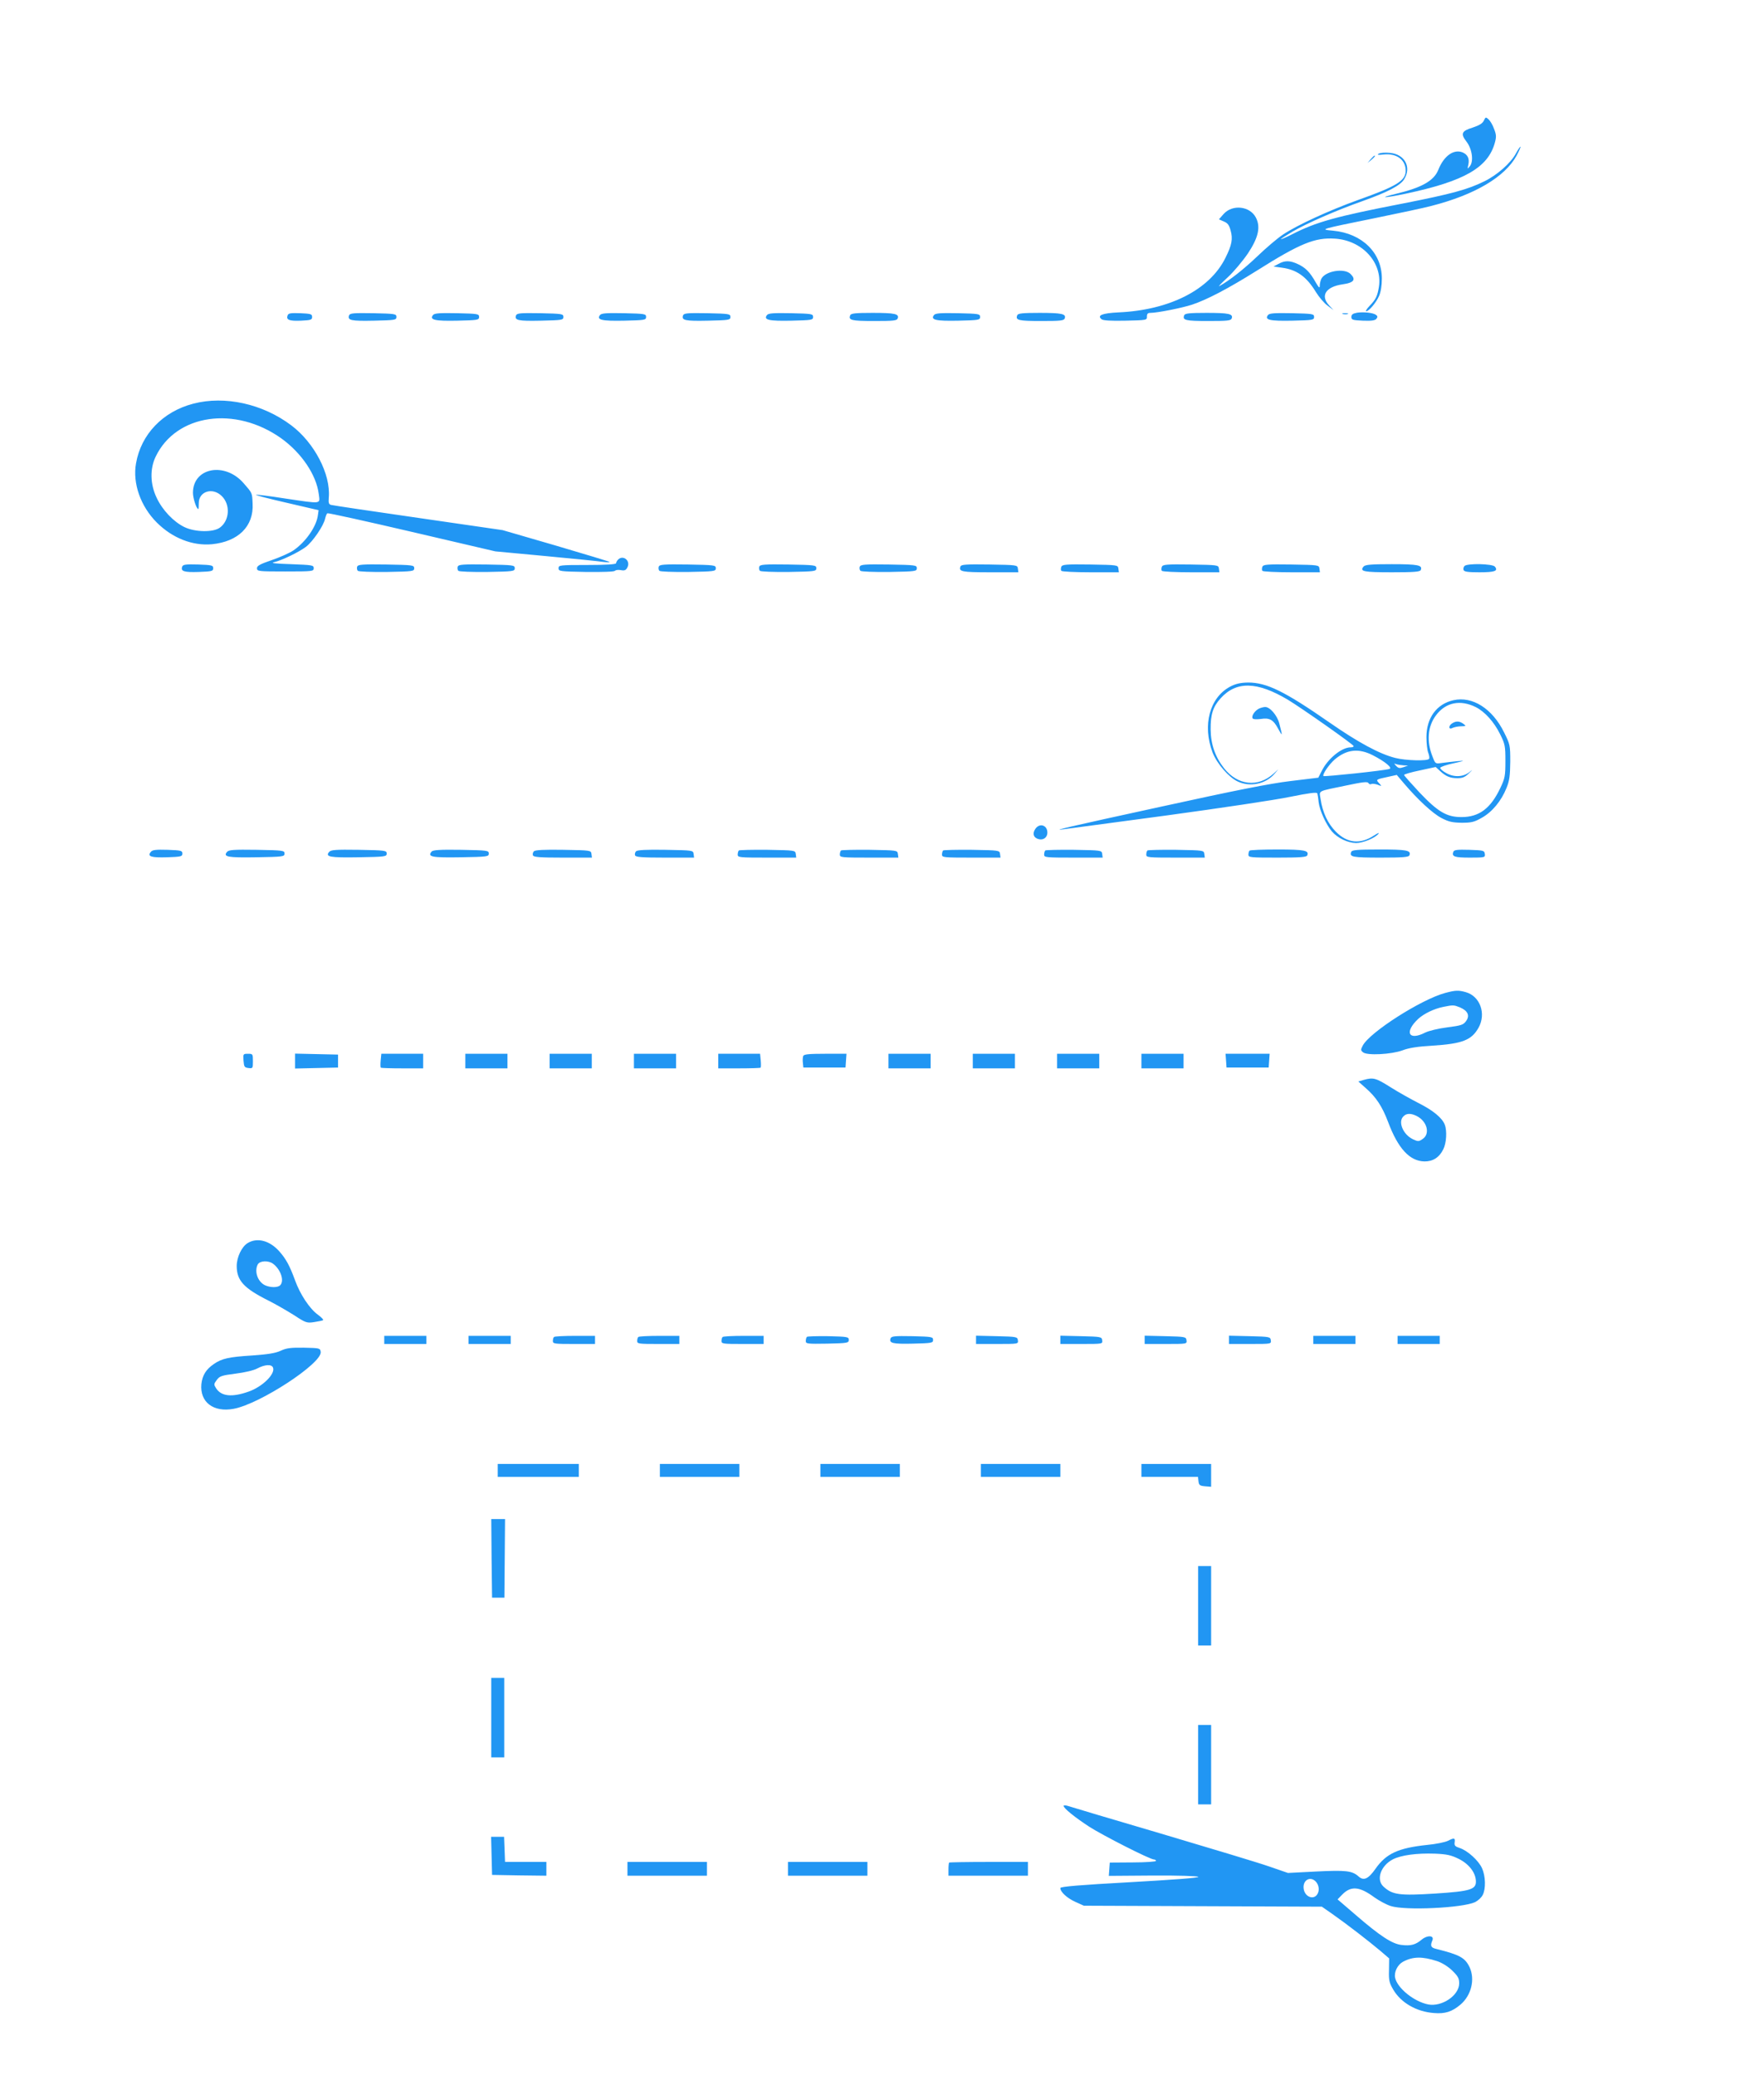 <?xml version="1.0" standalone="no"?>
<!DOCTYPE svg PUBLIC "-//W3C//DTD SVG 20010904//EN"
 "http://www.w3.org/TR/2001/REC-SVG-20010904/DTD/svg10.dtd">
<svg version="1.0" xmlns="http://www.w3.org/2000/svg"
 width="1088pt" height="1280pt" viewBox="0 0 1088 1280"
 preserveAspectRatio="xMidYMid meet">
<g transform="translate(0,1280) scale(0.1,-0.1)"
fill="#2196f3" stroke="none">
<path d="M9152 12056 c-8 -17 -27 -29 -69 -43 -69 -21 -76 -38 -37 -88 34 -45
44 -120 20 -150 -16 -19 -16 -19 -10 7 9 39 -3 64 -35 78 -55 22 -116 -22
-150 -108 -27 -67 -101 -109 -259 -147 -117 -28 -76 -28 57 0 363 77 509 161
551 315 10 36 9 50 -5 85 -8 24 -24 50 -34 59 -17 15 -18 15 -29 -8z"/>
<path d="M9350 11854 c-31 -59 -116 -134 -194 -172 -103 -51 -202 -78 -502
-137 -417 -81 -536 -114 -686 -191 -38 -19 -68 -32 -68 -29 0 2 33 23 73 47
88 51 270 131 432 188 154 55 233 96 256 135 46 74 3 154 -88 162 -28 3 -59 1
-69 -5 -13 -7 -6 -9 29 -5 80 9 137 -32 137 -100 0 -62 -56 -96 -295 -181
-175 -63 -372 -153 -462 -213 -32 -21 -103 -81 -158 -134 -85 -81 -174 -151
-235 -184 -8 -4 15 20 52 54 37 34 93 101 125 148 65 98 79 163 49 221 -37 71
-144 83 -199 22 l-29 -33 30 -13 c24 -10 33 -22 42 -55 15 -53 8 -90 -32 -170
-97 -196 -344 -322 -660 -336 -100 -5 -133 -18 -104 -42 9 -8 57 -11 147 -9
132 3 134 3 133 26 0 16 5 22 21 22 43 0 198 31 258 51 93 31 224 100 398 209
268 169 359 206 483 198 169 -11 293 -148 271 -296 -9 -57 -18 -78 -58 -119
-17 -18 -26 -33 -21 -33 17 0 62 53 80 95 11 25 17 65 17 107 0 159 -122 278
-300 295 -85 8 -90 7 259 78 147 30 303 63 347 75 266 68 453 178 525 310 15
28 26 53 24 55 -2 2 -14 -16 -28 -41z"/>
<path d="M8454 11818 l-19 -23 23 19 c21 18 27 26 19 26 -2 0 -12 -10 -23 -22z"/>
<path d="M7885 11172 l-30 -16 50 -7 c93 -12 153 -55 211 -150 19 -31 51 -69
72 -84 l37 -28 -27 29 c-56 60 -21 115 82 130 71 10 85 29 50 64 -38 38 -154
19 -180 -29 -5 -11 -10 -30 -10 -43 0 -18 -5 -14 -26 22 -35 62 -62 89 -109
111 -49 23 -81 23 -120 1z"/>
<path d="M8370 10871 c-26 -5 -35 -11 -35 -26 0 -18 8 -20 71 -23 52 -2 74 1
83 11 9 11 8 17 -1 24 -18 14 -76 20 -118 14z"/>
<path d="M1774 10855 c-11 -28 10 -36 82 -33 61 3 69 5 69 23 0 18 -8 20 -73
23 -59 2 -73 0 -78 -13z"/>
<path d="M2153 10855 c-11 -31 12 -36 153 -33 131 3 139 4 139 23 0 19 -8 20
-143 23 -123 2 -143 0 -149 -13z"/>
<path d="M2671 10857 c-24 -30 11 -38 150 -35 126 3 134 4 134 23 0 19 -8 20
-136 23 -107 2 -139 0 -148 -11z"/>
<path d="M3183 10855 c-11 -31 12 -36 153 -33 131 3 139 4 139 23 0 19 -8 20
-143 23 -123 2 -143 0 -149 -13z"/>
<path d="M3701 10857 c-24 -30 11 -38 150 -35 126 3 134 4 134 23 0 19 -8 20
-136 23 -107 2 -139 0 -148 -11z"/>
<path d="M4213 10855 c-11 -31 12 -36 153 -33 131 3 139 4 139 23 0 19 -8 20
-143 23 -123 2 -143 0 -149 -13z"/>
<path d="M4731 10857 c-24 -30 11 -38 150 -35 126 3 134 4 134 23 0 19 -8 20
-136 23 -107 2 -139 0 -148 -11z"/>
<path d="M5244 10855 c-12 -30 7 -35 147 -35 119 0 141 2 146 16 10 28 -18 34
-155 34 -107 0 -134 -3 -138 -15z"/>
<path d="M5761 10857 c-24 -30 11 -38 150 -35 126 3 134 4 134 23 0 19 -8 20
-136 23 -107 2 -139 0 -148 -11z"/>
<path d="M6274 10855 c-12 -30 7 -35 147 -35 119 0 141 2 146 16 10 28 -18 34
-155 34 -107 0 -134 -3 -138 -15z"/>
<path d="M7304 10855 c-12 -30 7 -35 147 -35 119 0 141 2 146 16 10 28 -18 34
-155 34 -107 0 -134 -3 -138 -15z"/>
<path d="M7821 10857 c-24 -30 11 -38 150 -35 126 3 134 4 134 23 0 19 -8 20
-136 23 -107 2 -139 0 -148 -11z"/>
<path d="M8283 10863 c9 -2 23 -2 30 0 6 3 -1 5 -18 5 -16 0 -22 -2 -12 -5z"/>
<path d="M1192 10310 c-188 -49 -322 -189 -353 -368 -22 -123 28 -265 128
-365 96 -96 220 -145 340 -134 163 16 259 111 251 251 -3 67 -1 63 -55 125
-116 134 -313 97 -313 -59 0 -33 22 -100 33 -100 2 0 3 16 3 36 0 74 86 100
142 44 54 -53 48 -150 -11 -194 -41 -31 -154 -29 -220 3 -67 33 -135 104 -171
181 -40 84 -42 178 -6 253 126 263 490 316 775 113 125 -90 216 -225 231 -343
8 -64 24 -62 -207 -28 -94 15 -175 25 -180 23 -6 -2 79 -24 188 -49 l198 -46
-4 -29 c-8 -70 -74 -166 -151 -219 -24 -16 -84 -43 -134 -60 -73 -25 -91 -35
-91 -50 0 -19 8 -20 175 -20 168 0 175 1 175 20 0 19 -8 20 -140 25 -97 3
-129 7 -105 12 47 11 152 61 197 95 42 32 109 130 118 173 4 17 10 32 14 34 4
3 239 -49 522 -115 l514 -120 310 -29 c171 -16 330 -32 355 -36 25 -3 42 -3
39 0 -3 3 -152 48 -332 101 l-327 95 -517 75 c-285 41 -527 77 -538 80 -17 3
-20 11 -17 47 12 143 -89 337 -231 444 -176 133 -410 185 -605 134z"/>
<path d="M3812 9348 c-7 -7 -12 -17 -12 -22 0 -7 -60 -11 -177 -11 -171 0
-178 -1 -178 -20 0 -19 8 -20 169 -23 100 -1 173 1 179 7 6 6 22 7 38 4 21 -4
30 0 38 16 23 41 -25 81 -57 49z"/>
<path d="M1124 9305 c-11 -29 11 -36 102 -33 81 3 89 5 89 23 0 18 -8 20 -93
23 -77 2 -93 0 -98 -13z"/>
<path d="M2203 9305 c-3 -9 -1 -21 4 -26 5 -5 80 -8 179 -7 161 3 169 4 169
23 0 19 -8 20 -173 23 -150 2 -173 0 -179 -13z"/>
<path d="M2823 9305 c-3 -9 -1 -21 4 -26 5 -5 80 -8 179 -7 161 3 169 4 169
23 0 19 -8 20 -173 23 -150 2 -173 0 -179 -13z"/>
<path d="M4063 9305 c-3 -9 -1 -21 4 -26 5 -5 80 -8 179 -7 161 3 169 4 169
23 0 19 -8 20 -173 23 -150 2 -173 0 -179 -13z"/>
<path d="M4683 9305 c-3 -9 -1 -21 4 -26 5 -5 80 -8 179 -7 161 3 169 4 169
23 0 19 -8 20 -173 23 -150 2 -173 0 -179 -13z"/>
<path d="M5303 9305 c-3 -9 -1 -21 4 -26 5 -5 80 -8 179 -7 161 3 169 4 169
23 0 19 -8 20 -173 23 -150 2 -173 0 -179 -13z"/>
<path d="M5924 9306 c-12 -32 7 -36 182 -36 l175 0 -3 23 c-3 22 -5 22 -176
25 -145 2 -173 0 -178 -12z"/>
<path d="M6546 9304 c-3 -9 -4 -20 0 -25 3 -5 84 -9 180 -9 l175 0 -3 23 c-3
22 -5 22 -174 25 -150 2 -172 0 -178 -14z"/>
<path d="M7166 9304 c-3 -9 -4 -20 0 -25 3 -5 84 -9 180 -9 l175 0 -3 23 c-3
22 -5 22 -174 25 -150 2 -172 0 -178 -14z"/>
<path d="M7786 9304 c-3 -9 -4 -20 0 -25 3 -5 84 -9 180 -9 l175 0 -3 23 c-3
22 -5 22 -174 25 -150 2 -172 0 -178 -14z"/>
<path d="M8410 9305 c-25 -30 0 -35 175 -35 138 0 174 3 178 14 12 30 -16 36
-179 36 -129 0 -164 -3 -174 -15z"/>
<path d="M9033 9309 c-6 -6 -9 -18 -6 -25 4 -11 28 -14 98 -14 95 0 117 8 95
35 -15 18 -170 21 -187 4z"/>
<path d="M7588 8565 c-127 -67 -173 -238 -109 -407 27 -69 101 -154 156 -179
76 -35 171 -15 225 47 l25 29 -30 -27 c-96 -87 -221 -73 -305 33 -55 70 -82
148 -83 239 -1 92 14 140 61 192 97 108 225 105 415 -8 83 -50 406 -277 406
-286 1 -5 -8 -8 -19 -8 -55 0 -141 -70 -178 -146 l-21 -41 -173 -21 c-126 -15
-342 -58 -793 -157 -583 -127 -690 -152 -605 -140 19 2 305 41 635 85 330 45
673 96 763 115 115 23 164 30 167 21 2 -6 6 -30 8 -53 6 -52 45 -137 82 -182
36 -41 97 -70 149 -71 42 0 116 30 138 57 7 9 -5 4 -28 -11 -84 -55 -163 -48
-234 23 -50 50 -83 120 -95 203 -8 54 -24 45 159 83 100 21 130 25 136 15 4
-7 12 -10 18 -6 6 3 23 1 38 -4 28 -11 28 -11 10 9 -21 23 -21 23 59 40 l50
11 45 -53 c85 -100 177 -185 231 -213 44 -23 67 -28 124 -29 60 0 78 4 125 31
64 36 120 104 152 184 18 44 22 75 23 161 0 102 -1 107 -38 181 -72 147 -195
225 -312 199 -104 -23 -167 -109 -167 -228 0 -38 5 -81 11 -96 6 -16 9 -33 5
-38 -8 -14 -144 -11 -209 6 -96 24 -229 96 -403 217 -279 194 -389 248 -504
248 -47 -1 -75 -7 -110 -25z m1515 -127 c55 -28 112 -91 149 -166 31 -62 33
-74 33 -167 0 -91 -3 -106 -31 -165 -60 -127 -131 -180 -240 -180 -91 0 -145
32 -259 152 -52 56 -95 104 -95 108 0 4 44 17 98 28 l97 21 25 -23 c37 -35 64
-46 109 -46 33 0 48 7 74 33 18 17 21 22 6 9 -40 -35 -98 -39 -148 -11 -23 12
-40 28 -38 33 2 6 39 19 83 28 71 16 73 17 24 13 -30 -3 -73 -8 -96 -11 -41
-6 -41 -6 -58 38 -38 94 -31 187 21 256 60 80 150 98 246 50z m-635 -297 c76
-39 122 -78 102 -84 -29 -10 -401 -49 -407 -44 -9 9 35 73 70 103 74 62 147
70 235 25z m190 -62 l27 -1 -28 -10 c-24 -8 -32 -7 -45 7 -16 17 -16 17 1 11
10 -3 31 -6 45 -7z"/>
<path d="M8958 8339 c-26 -15 -24 -43 1 -29 11 5 35 10 53 10 31 1 32 1 14 15
-23 17 -44 19 -68 4z"/>
<path d="M7765 8429 c-26 -13 -48 -46 -39 -60 3 -6 23 -7 49 -4 56 9 79 -4
110 -63 26 -47 26 -45 5 37 -13 49 -58 101 -87 100 -10 0 -27 -5 -38 -10z"/>
<path d="M6385 7686 c-19 -29 -10 -54 21 -62 30 -8 54 11 54 40 0 47 -49 62
-75 22z"/>
<path d="M930 7545 c-23 -28 2 -36 101 -33 86 3 94 5 94 23 0 18 -8 20 -91 23
-73 2 -94 0 -104 -13z"/>
<path d="M1400 7545 c-25 -30 3 -36 181 -33 166 3 174 4 174 23 0 19 -8 20
-171 23 -145 2 -173 0 -184 -13z"/>
<path d="M2030 7545 c-25 -30 3 -36 181 -33 166 3 174 4 174 23 0 19 -8 20
-171 23 -145 2 -173 0 -184 -13z"/>
<path d="M2662 7547 c-27 -32 1 -38 179 -35 166 3 174 4 174 23 0 19 -8 20
-171 23 -131 2 -174 -1 -182 -11z"/>
<path d="M3293 7549 c-6 -6 -9 -18 -6 -25 4 -11 41 -14 185 -14 l179 0 -3 23
c-3 22 -5 22 -173 25 -118 2 -174 -1 -182 -9z"/>
<path d="M3923 7549 c-6 -6 -9 -18 -6 -25 4 -11 41 -14 185 -14 l179 0 -3 23
c-3 22 -5 22 -173 25 -118 2 -174 -1 -182 -9z"/>
<path d="M4557 7554 c-4 -4 -7 -16 -7 -26 0 -17 12 -18 181 -18 l180 0 -3 23
c-3 22 -5 22 -174 25 -93 1 -173 -1 -177 -4z"/>
<path d="M5187 7554 c-4 -4 -7 -16 -7 -26 0 -17 12 -18 181 -18 l180 0 -3 23
c-3 22 -5 22 -174 25 -93 1 -173 -1 -177 -4z"/>
<path d="M5817 7554 c-4 -4 -7 -16 -7 -26 0 -17 12 -18 181 -18 l180 0 -3 23
c-3 22 -5 22 -174 25 -93 1 -173 -1 -177 -4z"/>
<path d="M6447 7554 c-4 -4 -7 -16 -7 -26 0 -17 12 -18 181 -18 l180 0 -3 23
c-3 22 -5 22 -174 25 -93 1 -173 -1 -177 -4z"/>
<path d="M7077 7554 c-4 -4 -7 -16 -7 -26 0 -17 12 -18 181 -18 l180 0 -3 23
c-3 22 -5 22 -174 25 -93 1 -173 -1 -177 -4z"/>
<path d="M7707 7553 c-4 -3 -7 -15 -7 -25 0 -17 12 -18 179 -18 143 0 180 3
184 14 12 30 -16 36 -183 36 -92 0 -170 -3 -173 -7z"/>
<path d="M8334 7545 c-12 -31 7 -35 181 -35 138 0 174 3 178 14 12 31 -16 36
-185 36 -138 0 -170 -3 -174 -15z"/>
<path d="M8964 7546 c-11 -30 7 -36 102 -36 93 0 95 1 92 23 -3 21 -8 22 -96
25 -74 2 -93 0 -98 -12z"/>
<path d="M8913 6675 c-148 -40 -466 -243 -508 -325 -13 -25 -13 -29 2 -41 25
-21 175 -13 243 12 38 15 95 24 185 29 185 12 241 34 284 110 49 87 10 195
-78 220 -46 13 -64 12 -128 -5z m92 -89 c49 -21 62 -51 37 -85 -17 -23 -30
-27 -115 -38 -55 -7 -113 -21 -136 -32 -103 -53 -131 2 -44 84 36 33 99 63
154 74 63 13 66 12 104 -3z"/>
<path d="M1502 6258 c3 -39 6 -43 31 -46 26 -3 27 -2 27 42 0 45 -1 46 -31 46
-29 0 -30 -1 -27 -42z"/>
<path d="M1820 6255 l0 -46 133 3 132 3 0 40 0 40 -132 3 -133 3 0 -46z"/>
<path d="M2348 6259 c-2 -22 -2 -42 1 -45 2 -2 62 -4 133 -4 l128 0 0 45 0 45
-129 0 -129 0 -4 -41z"/>
<path d="M2870 6255 l0 -45 130 0 130 0 0 45 0 45 -130 0 -130 0 0 -45z"/>
<path d="M3390 6255 l0 -45 130 0 130 0 0 45 0 45 -130 0 -130 0 0 -45z"/>
<path d="M3910 6255 l0 -45 130 0 130 0 0 45 0 45 -130 0 -130 0 0 -45z"/>
<path d="M4430 6255 l0 -45 128 0 c71 0 131 2 133 4 3 3 3 23 1 45 l-4 41
-129 0 -129 0 0 -45z"/>
<path d="M4954 6286 c-3 -8 -4 -27 -2 -43 l3 -28 130 0 130 0 3 43 3 42 -131
0 c-103 0 -132 -3 -136 -14z"/>
<path d="M5480 6255 l0 -45 130 0 130 0 0 45 0 45 -130 0 -130 0 0 -45z"/>
<path d="M6000 6255 l0 -45 130 0 130 0 0 45 0 45 -130 0 -130 0 0 -45z"/>
<path d="M6520 6255 l0 -45 130 0 130 0 0 45 0 45 -130 0 -130 0 0 -45z"/>
<path d="M7040 6255 l0 -45 130 0 130 0 0 45 0 45 -130 0 -130 0 0 -45z"/>
<path d="M7562 6258 l3 -43 130 0 130 0 3 43 3 42 -136 0 -136 0 3 -42z"/>
<path d="M8412 6139 l-34 -10 46 -41 c63 -55 101 -112 138 -210 61 -163 133
-240 223 -242 52 -1 92 24 117 75 19 37 24 113 9 152 -16 41 -71 87 -160 132
-47 24 -126 68 -175 99 -90 57 -106 61 -164 45z m328 -224 c63 -33 82 -110 34
-141 -23 -16 -28 -16 -60 -1 -60 29 -93 107 -58 141 19 20 47 20 84 1z"/>
<path d="M1527 5132 c-36 -22 -67 -87 -67 -141 0 -89 43 -137 195 -213 44 -22
115 -63 158 -90 73 -48 80 -50 125 -43 26 4 51 9 55 12 4 2 -11 18 -33 34 -50
36 -109 125 -140 211 -34 93 -57 134 -98 180 -60 67 -137 86 -195 50z m157
-127 c48 -36 71 -106 44 -133 -15 -15 -60 -15 -93 0 -45 21 -68 85 -45 129 13
23 66 25 94 4z"/>
<path d="M2370 4535 l0 -25 130 0 130 0 0 25 0 25 -130 0 -130 0 0 -25z"/>
<path d="M2890 4535 l0 -25 130 0 130 0 0 25 0 25 -130 0 -130 0 0 -25z"/>
<path d="M3417 4553 c-4 -3 -7 -15 -7 -25 0 -17 11 -18 130 -18 l130 0 0 25 0
25 -123 0 c-68 0 -127 -3 -130 -7z"/>
<path d="M3937 4553 c-4 -3 -7 -15 -7 -25 0 -17 11 -18 130 -18 l130 0 0 25 0
25 -123 0 c-68 0 -127 -3 -130 -7z"/>
<path d="M4457 4553 c-4 -3 -7 -15 -7 -25 0 -17 11 -18 130 -18 l130 0 0 25 0
25 -123 0 c-68 0 -127 -3 -130 -7z"/>
<path d="M4977 4554 c-4 -4 -7 -16 -7 -26 0 -17 9 -18 133 -16 124 3 132 4
132 23 0 19 -8 20 -126 23 -69 1 -128 -1 -132 -4z"/>
<path d="M5493 4545 c-11 -30 12 -36 138 -33 116 3 124 4 124 23 0 19 -8 20
-128 23 -109 2 -128 0 -134 -13z"/>
<path d="M6020 4535 l0 -25 131 0 c130 0 130 0 127 23 -3 21 -7 22 -130 25
l-128 3 0 -26z"/>
<path d="M6540 4535 l0 -25 131 0 c130 0 130 0 127 23 -3 21 -7 22 -130 25
l-128 3 0 -26z"/>
<path d="M7060 4535 l0 -25 131 0 c130 0 130 0 127 23 -3 21 -7 22 -130 25
l-128 3 0 -26z"/>
<path d="M7580 4535 l0 -25 131 0 c130 0 130 0 127 23 -3 21 -7 22 -130 25
l-128 3 0 -26z"/>
<path d="M8100 4535 l0 -25 130 0 130 0 0 25 0 25 -130 0 -130 0 0 -25z"/>
<path d="M8620 4535 l0 -25 130 0 130 0 0 25 0 25 -130 0 -130 0 0 -25z"/>
<path d="M1731 4468 c-33 -15 -78 -22 -175 -29 -145 -9 -188 -19 -236 -52 -49
-33 -72 -70 -78 -125 -10 -111 74 -175 199 -152 163 30 547 282 537 351 -3 23
-6 24 -103 26 -82 1 -108 -2 -144 -19z m-47 -104 c15 -39 -65 -118 -151 -148
-102 -36 -167 -29 -199 19 -16 25 -16 27 3 53 18 24 30 28 116 39 56 7 112 20
134 32 47 25 89 27 97 5z"/>
<path d="M3070 3730 l0 -40 250 0 250 0 0 40 0 40 -250 0 -250 0 0 -40z"/>
<path d="M4070 3730 l0 -40 245 0 245 0 0 40 0 40 -245 0 -245 0 0 -40z"/>
<path d="M5060 3730 l0 -40 245 0 245 0 0 40 0 40 -245 0 -245 0 0 -40z"/>
<path d="M6050 3730 l0 -40 245 0 245 0 0 40 0 40 -245 0 -245 0 0 -40z"/>
<path d="M7040 3730 l0 -40 174 0 175 0 3 -27 c3 -24 8 -28 41 -31 l37 -3 0
70 0 71 -215 0 -215 0 0 -40z"/>
<path d="M3032 3188 l3 -243 38 0 38 0 2 243 2 242 -43 0 -42 0 2 -242z"/>
<path d="M7390 2895 l0 -245 40 0 40 0 0 245 0 245 -40 0 -40 0 0 -245z"/>
<path d="M3030 2205 l0 -245 40 0 40 0 0 245 0 245 -40 0 -40 0 0 -245z"/>
<path d="M7390 1915 l0 -245 40 0 40 0 0 245 0 245 -40 0 -40 0 0 -245z"/>
<path d="M6560 1661 c0 -15 70 -71 157 -128 82 -53 376 -203 401 -203 6 0 12
-4 12 -9 0 -4 -64 -9 -142 -9 l-143 -1 -3 -41 -3 -41 271 2 c157 1 276 -3 281
-8 6 -6 -156 -18 -421 -33 -308 -17 -430 -27 -430 -36 0 -24 41 -62 92 -85
l53 -24 734 -3 734 -3 66 -46 c90 -63 224 -167 293 -225 l56 -48 -1 -73 c-2
-62 2 -78 26 -119 47 -81 143 -137 251 -145 69 -6 112 8 164 52 67 57 91 156
56 231 -28 58 -60 76 -204 112 -35 8 -40 19 -25 54 12 30 -31 33 -66 4 -38
-32 -67 -40 -125 -33 -57 6 -133 56 -280 183 l-114 98 27 28 c55 57 108 53
202 -17 29 -20 73 -44 99 -52 89 -29 443 -12 520 24 18 9 39 28 47 44 20 38
18 116 -4 165 -21 47 -89 109 -138 125 -28 9 -34 15 -31 35 4 28 -3 29 -42 9
-16 -8 -73 -20 -127 -25 -179 -19 -253 -53 -319 -147 -44 -63 -73 -76 -104
-48 -40 36 -78 40 -261 31 l-175 -9 -119 41 c-66 23 -365 113 -665 202 -300
88 -557 165 -572 170 -16 5 -28 5 -28 1z m2435 -326 c64 -31 106 -85 108 -137
3 -53 -34 -64 -250 -78 -222 -14 -265 -8 -320 43 -47 43 -17 129 58 168 52 26
146 39 261 35 71 -3 98 -9 143 -31z m-889 -133 c23 -15 34 -50 24 -76 -20 -54
-90 -28 -90 34 0 41 35 63 66 42z m758 -499 c28 -9 66 -32 92 -57 37 -36 44
-49 44 -80 0 -74 -106 -146 -191 -130 -87 17 -190 100 -204 164 -8 35 15 81
48 99 61 33 119 34 211 4z"/>
<path d="M3032 1353 l3 -118 168 -3 167 -2 0 42 0 43 -128 0 -127 0 -3 78 -3
77 -40 0 -40 0 3 -117z"/>
<path d="M3870 1273 l0 -43 245 0 245 0 0 43 0 42 -245 0 -245 0 0 -42z"/>
<path d="M4860 1273 l0 -43 245 0 245 0 0 43 0 42 -245 0 -245 0 0 -42z"/>
<path d="M5854 1311 c-2 -2 -4 -22 -4 -43 l0 -38 245 0 245 0 0 43 0 42 -241
0 c-132 0 -243 -2 -245 -4z"/>
</g>
</svg>
